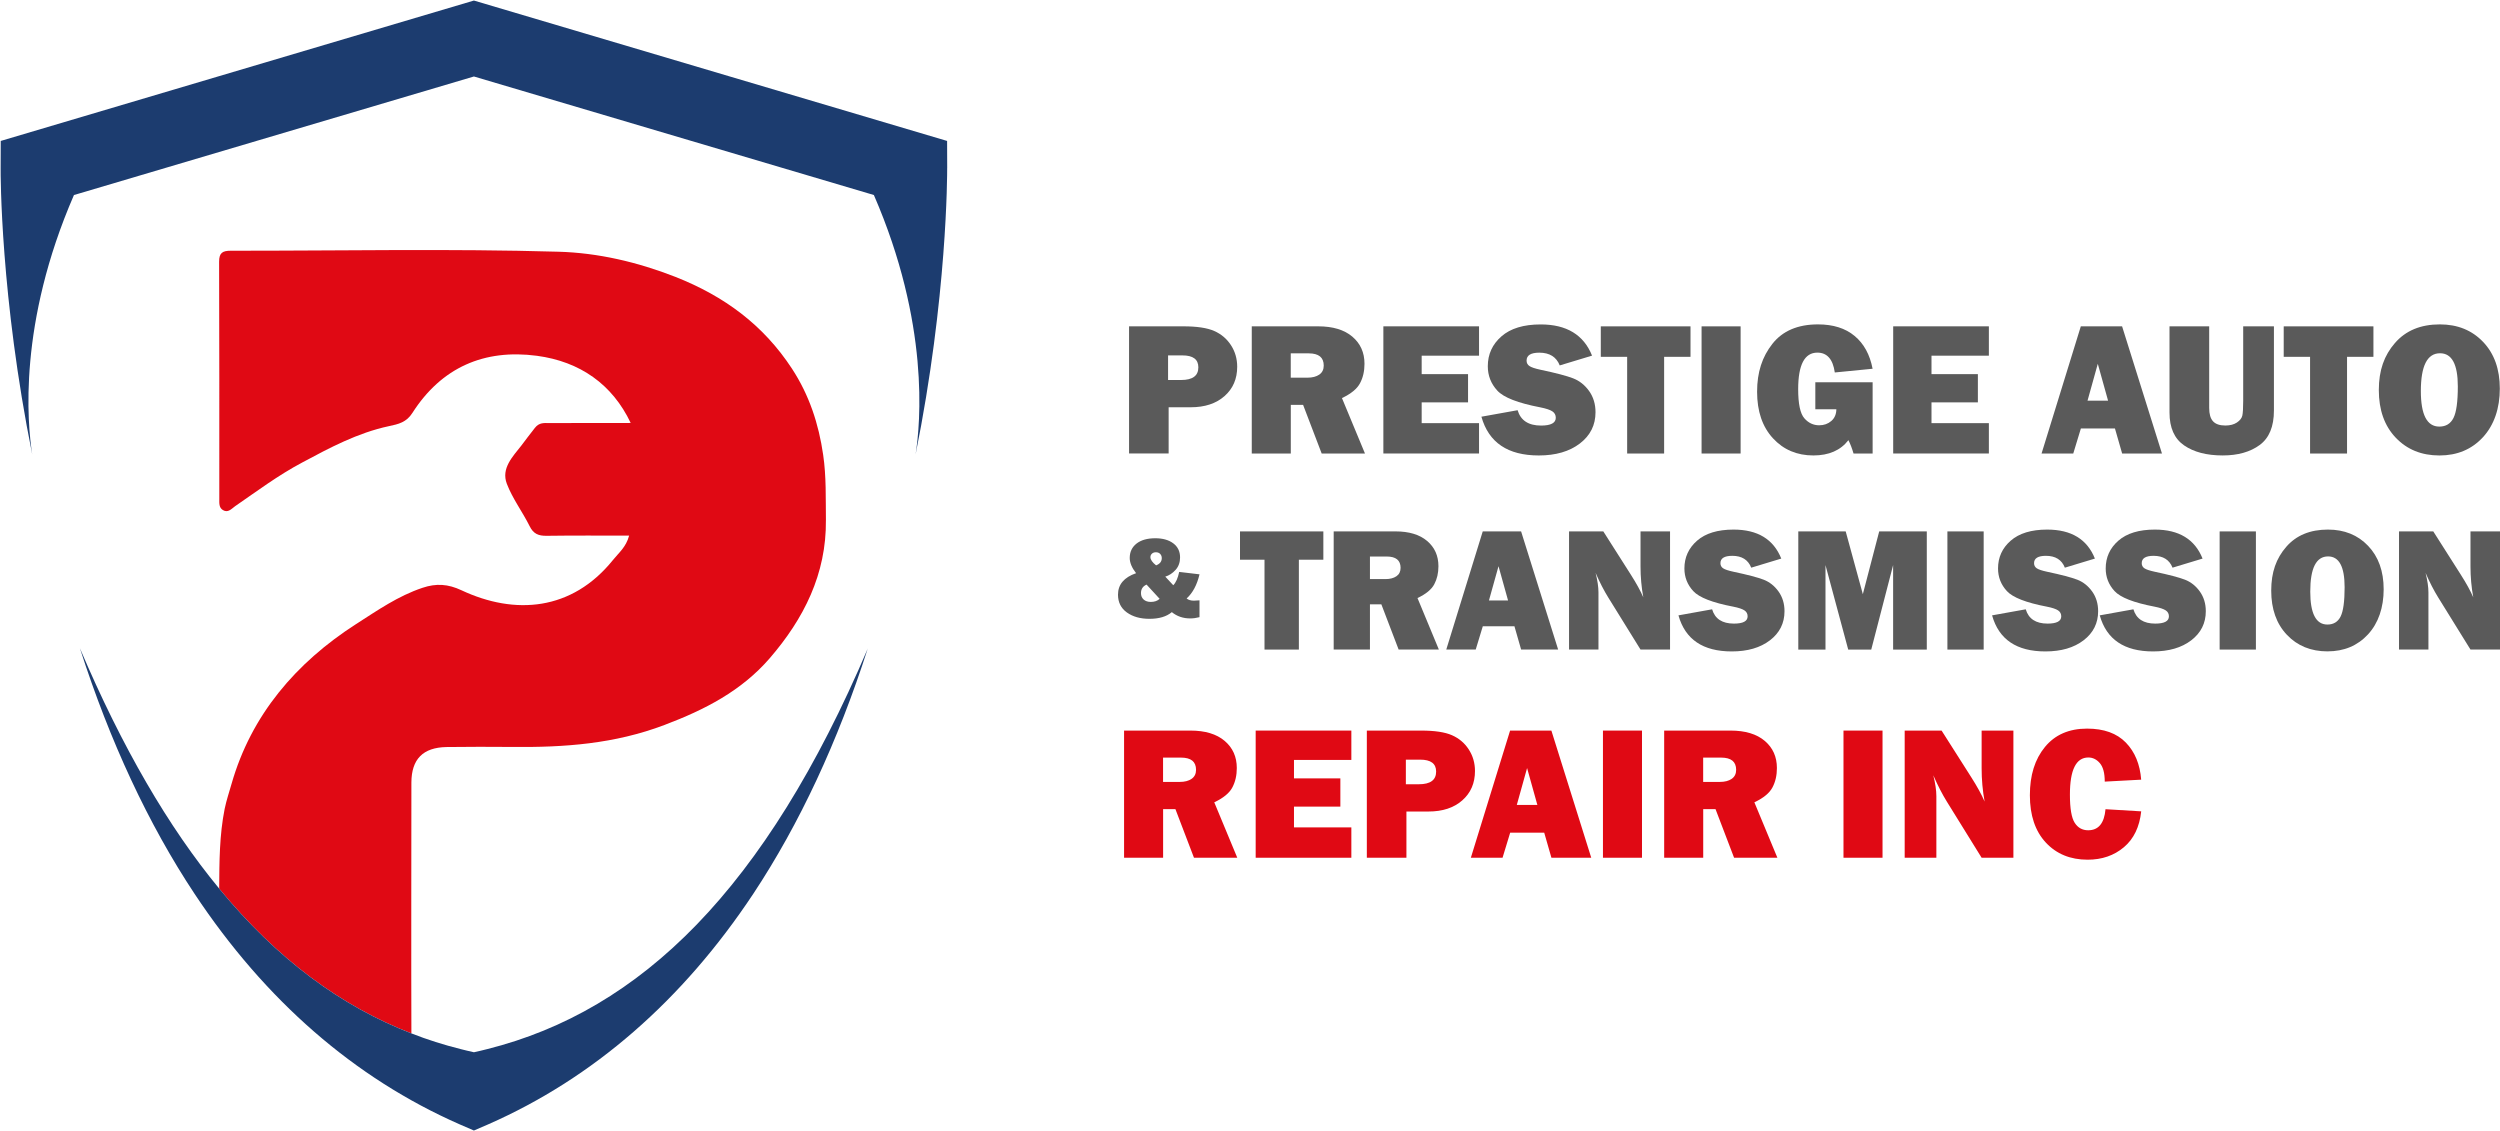 <?xml version="1.0" encoding="UTF-8"?>
<svg id="Capa_2" data-name="Capa 2" xmlns="http://www.w3.org/2000/svg" viewBox="0 0 1052.76 476.29">
  <defs>
    <style>
      .cls-1 {
        fill: #1c3c6f;
      }

      .cls-2 {
        fill: #5a5a5a;
      }

      .cls-3 {
        fill: #e00914;
      }
    </style>
  </defs>
  <g id="Capa_1-2" data-name="Capa 1">
    <g>
      <g>
        <path class="cls-1" d="m398.86,70.72c0,2.58.08,54.23-13.3,120.63,2.08-13.22,5.94-55.11-17.57-109.23l-168.42-49.91L31.14,82.13c-23.51,54.11-19.66,96.01-17.57,109.23C.19,124.99.23,73.3.27,70.72l.04-11.37L199.57.23l199.26,59.12.04,11.37Z"/>
        <path class="cls-3" d="m347.79,219.03c.23,22.7-9.29,41.51-23.66,58.16-11.91,13.76-27.29,21.66-44.32,28.1-21,7.98-42.24,9.48-64.06,9.25-9.25-.08-18.5-.08-27.71.04-9.94.19-14.76,5.09-14.8,14.95,0,15.76-.12,78.86,0,105.64-29.6-11.45-56.5-31.22-80.94-60.97.08-11.22.08-22.43,2.31-33.61.81-3.85,1.85-6.78,2.89-10.48,8.29-29.02,27.13-51.03,52.42-67.29,9.02-5.78,17.73-11.87,28.02-15.3,5.74-1.93,10.71-1.62,16.38,1.04,22.51,10.56,46.48,8.71,63.79-12.72,2.35-2.97,5.51-5.36,6.82-10.29-12.02,0-23.39-.08-34.76.08-3.39.04-5.55-.81-7.13-4.05-3.01-6.05-7.21-11.6-9.6-17.84-2.51-6.55,2.54-11.52,6.17-16.19,1.89-2.43,2.74-3.74,5.63-7.36,1.85-2.35,3.85-2.04,6.13-2.04,11.49-.04,22.97-.04,34.22-.04-7.71-16.26-21.35-25.86-39.5-28.29-22.2-2.93-40.16,4.89-52.42,24.05-2.51,3.97-5.86,4.74-9.94,5.59-13.1,2.81-24.82,9.06-36.54,15.34-10.02,5.32-18.96,12.02-28.21,18.38-1.54,1.12-2.97,2.89-5.09,1.62-1.73-1.04-1.54-2.93-1.54-4.66,0-33.34.04-66.6-.08-99.94,0-3.78,1.46-4.62,4.97-4.62,45.98.04,92.04-.92,137.98.42,16.53.46,33.18,4.32,49.22,10.6,20.58,8.13,37.04,20.23,49.1,38.7,7.25,11.1,11.22,23.2,13.1,36.23,1.35,9.21,1.04,18.31,1.16,27.52Z"/>
        <path class="cls-1" d="m365.45,272.99c-12.6,39.27-28.79,74-48.25,103.41-29.79,44.9-67.33,77.58-111.58,97.05l-6.05,2.62-6.05-2.62c-44.25-19.46-81.78-52.15-111.58-97.05-19.5-29.41-35.65-64.13-48.29-103.41,17.88,42.01,37.35,75.39,58.66,101.21,24.44,29.75,51.34,49.53,80.94,60.97,6.74,2.66,13.64,4.82,20.66,6.59,1.89.5,3.78.92,5.67,1.35,1.89-.42,3.78-.85,5.67-1.35,64.67-16.26,117.05-67.37,160.22-168.77Z"/>
      </g>
      <g>
        <path class="cls-2" d="m492.12,171.51v19.46h-16.67v-53.55h22.87c5.7,0,10.03.65,13,1.96,2.97,1.31,5.32,3.31,7.06,6,1.74,2.69,2.61,5.71,2.61,9.06,0,5.1-1.78,9.22-5.34,12.36s-8.3,4.7-14.24,4.7h-9.3Zm-.24-11.49h5.49c4.84,0,7.26-1.78,7.26-5.34,0-3.35-2.24-5.02-6.71-5.02h-6.04v10.36Z"/>
        <path class="cls-2" d="m574.78,190.97h-18.22l-7.82-20.48h-5.18v20.48h-16.44v-53.55h27.97c6.17,0,10.97,1.45,14.38,4.34,3.41,2.89,5.12,6.7,5.12,11.43,0,3.09-.62,5.82-1.88,8.18-1.25,2.37-3.79,4.45-7.61,6.26l9.69,23.34Zm-31.23-31.93h7.02c2.07,0,3.73-.43,4.98-1.29,1.25-.86,1.88-2.13,1.88-3.81,0-3.43-2.11-5.14-6.32-5.14h-7.57v10.24Z"/>
        <path class="cls-2" d="m622.83,178.18v12.79h-40.29v-53.55h40.29v12.36h-24.16v7.77h19.53v11.89h-19.53v8.75h24.16Z"/>
        <path class="cls-2" d="m623.81,175.48l15.26-2.74c1.28,4.31,4.58,6.47,9.88,6.47,4.13,0,6.2-1.1,6.2-3.29,0-1.15-.48-2.05-1.43-2.69-.96-.64-2.66-1.21-5.12-1.7-9.39-1.8-15.42-4.15-18.08-7.05-2.67-2.91-4-6.32-4-10.25,0-5.05,1.92-9.24,5.75-12.59s9.34-5.02,16.53-5.02c10.9,0,18.11,4.38,21.62,13.14l-13.61,4.12c-1.41-3.58-4.28-5.37-8.59-5.37-3.58,0-5.37,1.11-5.37,3.33,0,1,.4,1.77,1.22,2.31.81.55,2.38,1.07,4.71,1.57,6.41,1.35,10.96,2.55,13.65,3.59s4.94,2.83,6.75,5.35c1.8,2.53,2.7,5.5,2.7,8.93,0,5.42-2.19,9.8-6.59,13.17-4.39,3.36-10.16,5.04-17.3,5.04-13.05,0-21.1-5.44-24.16-16.32Z"/>
        <path class="cls-2" d="m700.77,150.26v40.72h-15.57v-40.72h-11.1v-12.83h37.78v12.83h-11.1Z"/>
        <path class="cls-2" d="m732.98,137.43v53.55h-16.44v-53.55h16.44Z"/>
        <path class="cls-2" d="m788.57,160.96v30.01h-8.04c-.65-2.22-1.37-4.09-2.16-5.61-3.32,4.29-8.24,6.43-14.75,6.43-6.91,0-12.58-2.41-17.03-7.24s-6.67-11.36-6.67-19.59,2.15-14.73,6.45-20.18c4.3-5.45,10.7-8.18,19.2-8.18,6.38,0,11.52,1.62,15.42,4.87,3.9,3.24,6.42,7.84,7.57,13.81l-15.92,1.57c-.79-5.57-3.23-8.36-7.34-8.36-5.39,0-8.08,5.13-8.08,15.38,0,6.2.86,10.29,2.59,12.26,1.72,1.98,3.82,2.96,6.27,2.96,1.99,0,3.68-.6,5.08-1.8,1.4-1.2,2.11-2.85,2.14-4.95h-8.86v-11.37h24.12Z"/>
        <path class="cls-2" d="m837.52,178.18v12.79h-40.29v-53.55h40.29v12.36h-24.16v7.77h19.53v11.89h-19.53v8.75h24.16Z"/>
        <path class="cls-2" d="m893.64,190.97l-3.03-10.55h-14.34l-3.21,10.55h-13.35l16.53-53.55h17.38l16.79,53.55h-16.77Zm-14.58-22.24h8.66l-4.33-15.53-4.33,15.53Z"/>
        <path class="cls-2" d="m957.56,137.43v35.46c0,6.72-1.99,11.55-5.98,14.49-3.99,2.94-9.18,4.41-15.59,4.41-6.75,0-12.17-1.41-16.26-4.24-4.09-2.82-6.14-7.43-6.14-13.81v-36.33h16.71v34.4c0,2.56.54,4.43,1.63,5.61,1.08,1.18,2.81,1.77,5.18,1.77,1.98,0,3.61-.43,4.87-1.27,1.26-.85,2.02-1.81,2.27-2.89.24-1.07.37-3.16.37-6.27v-31.34h12.94Z"/>
        <path class="cls-2" d="m988.35,150.26v40.72h-15.57v-40.72h-11.1v-12.83h37.78v12.83h-11.1Z"/>
        <path class="cls-2" d="m1027.27,191.8c-7.54,0-13.67-2.5-18.42-7.49-4.75-4.99-7.12-11.68-7.12-20.05s2.27-14.61,6.8-19.83c4.54-5.22,10.83-7.83,18.89-7.83,7.45,0,13.53,2.46,18.22,7.38,4.7,4.92,7.04,11.48,7.04,19.69s-2.37,15.31-7.1,20.44c-4.73,5.13-10.84,7.69-18.32,7.69Zm-.08-12.16c2.77,0,4.76-1.21,5.98-3.63s1.83-6.85,1.83-13.28c0-9.31-2.5-13.97-7.49-13.97-5.39,0-8.08,5.31-8.08,15.93,0,9.96,2.59,14.95,7.77,14.95Z"/>
      </g>
      <path class="cls-2" d="m496.58,240.84l8.54,1.01c-1.06,4.47-2.87,7.86-5.43,10.17.72.61,1.76.92,3.11.92.61,0,1.38-.05,2.31-.14v7.09c-1.33.35-2.63.53-3.91.53-2.99,0-5.57-.88-7.74-2.65-2.21,1.88-5.36,2.82-9.45,2.82-3.84,0-7-.9-9.49-2.69s-3.73-4.29-3.73-7.49c0-4.26,2.54-7.28,7.62-9.04-1.78-2.27-2.68-4.4-2.68-6.41,0-2.54.96-4.56,2.87-6.06,1.91-1.49,4.54-2.24,7.89-2.24,3.15,0,5.68.72,7.58,2.14,1.9,1.43,2.86,3.41,2.86,5.93,0,2.09-.63,3.84-1.88,5.24-1.26,1.41-2.71,2.36-4.35,2.86l3.36,3.61c1.1-1.08,1.93-2.94,2.5-5.6Zm-13.75,5.33c-1.57.69-2.36,1.89-2.36,3.6,0,1.11.37,2,1.11,2.68s1.75,1.02,3.05,1.02c1.54,0,2.77-.43,3.7-1.3l-5.51-6Zm4-8.09c1.6-.62,2.4-1.64,2.4-3.06,0-.71-.23-1.29-.67-1.76-.45-.47-1.06-.7-1.83-.7-.68,0-1.23.2-1.65.6-.43.4-.64.88-.64,1.45,0,1.04.8,2.2,2.4,3.47Z"/>
      <g>
        <path class="cls-2" d="m546.96,235.7v37.84h-14.47v-37.84h-10.32v-11.92h35.1v11.92h-10.32Z"/>
        <path class="cls-2" d="m605.9,273.53h-16.93l-7.27-19.03h-4.81v19.03h-15.27v-49.76h25.99c5.74,0,10.19,1.34,13.36,4.03,3.17,2.69,4.76,6.23,4.76,10.63,0,2.87-.58,5.4-1.75,7.6-1.16,2.2-3.52,4.14-7.07,5.81l9,21.69Zm-29.01-29.67h6.52c1.92,0,3.46-.4,4.63-1.2s1.75-1.98,1.75-3.54c0-3.18-1.96-4.77-5.87-4.77h-7.03v9.51Z"/>
        <path class="cls-2" d="m640.55,273.53l-2.81-9.8h-13.33l-2.98,9.8h-12.4l15.36-49.76h16.15l15.6,49.76h-15.59Zm-13.55-20.67h8.05l-4.02-14.43-4.03,14.43Z"/>
        <path class="cls-2" d="m703.26,273.53h-12.43l-13.62-21.98c-1.75-2.82-3.52-6.24-5.29-10.28.8,3.21,1.2,5.93,1.2,8.16v24.1h-12.39v-49.76h14.43l11.59,18.22c2.31,3.62,4.06,6.8,5.25,9.55-.78-4.25-1.17-8.6-1.17-13.05v-14.73h12.43v49.76Z"/>
        <path class="cls-2" d="m706.8,259.13l14.18-2.55c1.19,4.01,4.25,6.02,9.19,6.02,3.84,0,5.76-1.02,5.76-3.06,0-1.07-.44-1.9-1.33-2.5-.89-.6-2.47-1.13-4.76-1.58-8.73-1.67-14.33-3.86-16.81-6.56-2.48-2.7-3.72-5.87-3.72-9.52,0-4.69,1.78-8.59,5.34-11.7,3.56-3.11,8.68-4.67,15.36-4.67,10.14,0,16.83,4.07,20.09,12.21l-12.65,3.83c-1.31-3.33-3.97-4.99-7.98-4.99-3.33,0-4.99,1.04-4.99,3.1,0,.93.38,1.64,1.13,2.15.75.51,2.21.99,4.38,1.46,5.95,1.26,10.18,2.37,12.69,3.34,2.5.97,4.59,2.63,6.27,4.98,1.67,2.34,2.51,5.11,2.51,8.3,0,5.03-2.04,9.11-6.12,12.24s-9.44,4.69-16.08,4.69c-12.13,0-19.61-5.05-22.45-15.16Z"/>
        <path class="cls-2" d="m811.38,223.78v49.76h-14.18v-35.58l-9.21,35.58h-9.7l-9.57-35.58v35.58h-11.45v-49.76h19.96l7.22,26.43,6.89-26.43h20.03Z"/>
        <path class="cls-2" d="m835.33,223.78v49.76h-15.27v-49.76h15.27Z"/>
        <path class="cls-2" d="m838.87,259.13l14.18-2.55c1.19,4.01,4.25,6.02,9.19,6.02,3.84,0,5.76-1.02,5.76-3.06,0-1.07-.44-1.9-1.33-2.5-.89-.6-2.47-1.13-4.76-1.58-8.73-1.67-14.33-3.86-16.81-6.56-2.48-2.7-3.72-5.87-3.72-9.52,0-4.69,1.78-8.59,5.34-11.7,3.56-3.11,8.68-4.67,15.36-4.67,10.14,0,16.83,4.07,20.09,12.21l-12.65,3.83c-1.31-3.33-3.97-4.99-7.98-4.99-3.33,0-4.99,1.04-4.99,3.1,0,.93.38,1.64,1.13,2.15.75.51,2.21.99,4.38,1.46,5.95,1.26,10.18,2.37,12.69,3.34,2.5.97,4.59,2.63,6.27,4.98,1.67,2.34,2.51,5.11,2.51,8.3,0,5.03-2.04,9.11-6.12,12.24s-9.44,4.69-16.08,4.69c-12.13,0-19.61-5.05-22.45-15.16Z"/>
        <path class="cls-2" d="m884.21,259.13l14.18-2.55c1.19,4.01,4.25,6.02,9.19,6.02,3.84,0,5.76-1.02,5.76-3.06,0-1.07-.44-1.9-1.33-2.5-.89-.6-2.47-1.13-4.76-1.58-8.73-1.67-14.33-3.86-16.81-6.56-2.48-2.7-3.72-5.87-3.72-9.52,0-4.69,1.78-8.59,5.34-11.7,3.56-3.11,8.68-4.67,15.36-4.67,10.14,0,16.83,4.07,20.09,12.21l-12.65,3.83c-1.31-3.33-3.97-4.99-7.98-4.99-3.33,0-4.99,1.04-4.99,3.1,0,.93.38,1.64,1.13,2.15.75.51,2.21.99,4.38,1.46,5.95,1.26,10.18,2.37,12.69,3.34,2.5.97,4.59,2.63,6.27,4.98,1.67,2.34,2.51,5.11,2.51,8.3,0,5.03-2.04,9.11-6.12,12.24s-9.44,4.69-16.08,4.69c-12.13,0-19.61-5.05-22.45-15.16Z"/>
        <path class="cls-2" d="m949.97,223.78v49.76h-15.27v-49.76h15.27Z"/>
        <path class="cls-2" d="m980.15,274.3c-7,0-12.71-2.32-17.11-6.96-4.41-4.64-6.62-10.85-6.62-18.63s2.11-13.58,6.32-18.43,10.07-7.27,17.55-7.27c6.93,0,12.57,2.28,16.93,6.85,4.36,4.57,6.55,10.67,6.55,18.3s-2.2,14.23-6.6,18.99c-4.4,4.76-10.08,7.14-17.02,7.14Zm-.08-11.3c2.58,0,4.43-1.13,5.56-3.37s1.7-6.36,1.7-12.34c0-8.65-2.32-12.98-6.96-12.98-5.01,0-7.51,4.93-7.51,14.8,0,9.26,2.41,13.89,7.22,13.89Z"/>
        <path class="cls-2" d="m1052.76,273.53h-12.43l-13.62-21.98c-1.75-2.82-3.52-6.24-5.29-10.28.8,3.21,1.2,5.93,1.2,8.16v24.1h-12.39v-49.76h14.43l11.59,18.22c2.31,3.62,4.06,6.8,5.25,9.55-.78-4.25-1.17-8.6-1.17-13.05v-14.73h12.43v49.76Z"/>
      </g>
      <g>
        <path class="cls-3" d="m521.01,361.2h-18.22l-7.82-20.48h-5.18v20.48h-16.44v-53.55h27.97c6.17,0,10.97,1.45,14.38,4.34,3.41,2.89,5.12,6.7,5.12,11.43,0,3.09-.62,5.82-1.88,8.18-1.25,2.37-3.79,4.45-7.61,6.26l9.69,23.34Zm-31.23-31.93h7.02c2.07,0,3.73-.43,4.98-1.29,1.25-.86,1.88-2.13,1.88-3.81,0-3.43-2.11-5.14-6.32-5.14h-7.57v10.24Z"/>
        <path class="cls-3" d="m569.06,348.41v12.79h-40.29v-53.55h40.29v12.36h-24.16v7.77h19.53v11.89h-19.53v8.75h24.16Z"/>
        <path class="cls-3" d="m592.25,341.74v19.46h-16.67v-53.55h22.87c5.7,0,10.03.65,13,1.96,2.97,1.31,5.32,3.31,7.06,6,1.74,2.69,2.61,5.71,2.61,9.06,0,5.1-1.78,9.22-5.34,12.36s-8.3,4.7-14.24,4.7h-9.3Zm-.24-11.49h5.49c4.84,0,7.26-1.78,7.26-5.34,0-3.35-2.24-5.02-6.71-5.02h-6.04v10.36Z"/>
        <path class="cls-3" d="m653.31,361.2l-3.03-10.55h-14.34l-3.21,10.55h-13.35l16.53-53.55h17.38l16.79,53.55h-16.77Zm-14.58-22.24h8.66l-4.33-15.53-4.33,15.53Z"/>
        <path class="cls-3" d="m691.45,307.65v53.55h-16.44v-53.55h16.44Z"/>
        <path class="cls-3" d="m748.45,361.2h-18.22l-7.82-20.48h-5.18v20.48h-16.44v-53.55h27.97c6.17,0,10.97,1.45,14.38,4.34,3.41,2.89,5.12,6.7,5.12,11.43,0,3.09-.62,5.82-1.88,8.18-1.25,2.37-3.79,4.45-7.61,6.26l9.69,23.34Zm-31.23-31.93h7.02c2.07,0,3.73-.43,4.98-1.29,1.25-.86,1.88-2.13,1.88-3.81,0-3.43-2.11-5.14-6.32-5.14h-7.57v10.24Z"/>
        <path class="cls-3" d="m792.74,307.65v53.55h-16.44v-53.55h16.44Z"/>
        <path class="cls-3" d="m847.85,361.2h-13.38l-14.66-23.66c-1.88-3.03-3.78-6.72-5.69-11.06.86,3.45,1.29,6.38,1.29,8.79v25.93h-13.34v-53.55h15.54l12.47,19.61c2.48,3.9,4.37,7.32,5.65,10.28-.84-4.58-1.26-9.26-1.26-14.04v-15.85h13.38v53.55Z"/>
        <path class="cls-3" d="m886.65,340.76l15.02.9c-.7,6.56-3.13,11.6-7.28,15.1s-9.24,5.26-15.28,5.26c-7.27,0-13.14-2.41-17.61-7.22-4.47-4.81-6.71-11.45-6.71-19.93s2.12-15.17,6.35-20.32,10.15-7.73,17.73-7.73c7.09,0,12.53,1.96,16.34,5.89s5.95,9.13,6.45,15.61l-15.34.82c0-3.58-.69-6.17-2.06-7.77s-2.99-2.39-4.84-2.39c-5.18,0-7.77,5.21-7.77,15.62,0,5.83.67,9.79,2.02,11.89s3.24,3.14,5.67,3.14c4.34,0,6.77-2.95,7.3-8.86Z"/>
      </g>
    </g>
  </g>
</svg>